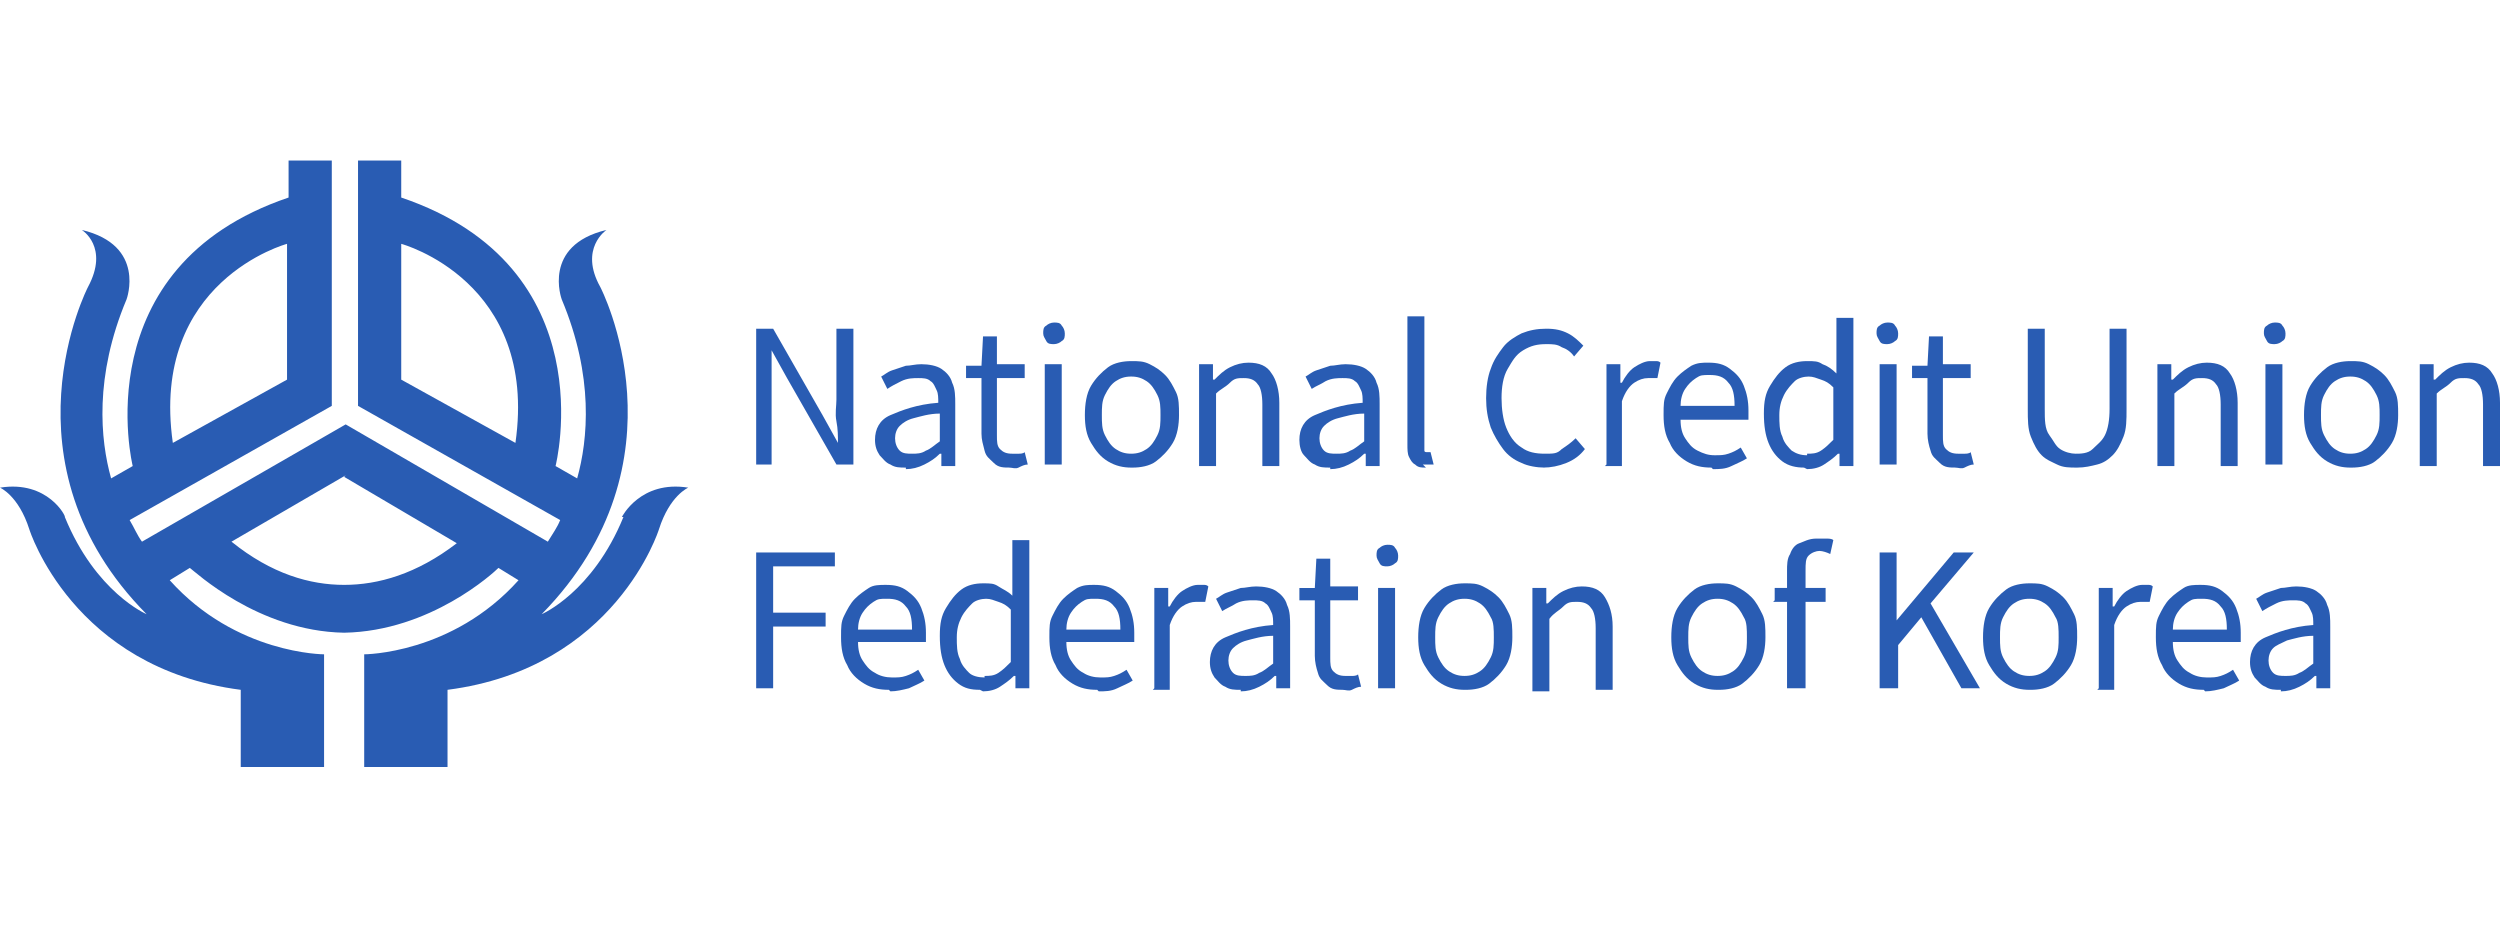 <?xml version="1.0" encoding="UTF-8"?>
<svg id="_레이어_1" xmlns="http://www.w3.org/2000/svg" version="1.1" viewBox="0 0 162 60">
  <!-- Generator: Adobe Illustrator 30.0.0, SVG Export Plug-In . SVG Version: 2.1.1 Build 123)  -->
  <defs>
    <style>
      .st0 {
        fill: #295cb3;
      }
    </style>
  </defs>
  <g id="_레이어_1-2">
    <g>
      <g id="layer1">
        <path id="path3000" class="st0" d="M22.3,30.9l7.3,4.3h0c-2.6,2-5.1,2.7-7.3,2.7s-4.7-.7-7.3-2.8h0s7.4-4.3,7.4-4.3h0ZM18.6,15.8h0v8.8s-7.4,4.1-7.4,4.1h0c-1.5-10.5,7.4-12.9,7.4-12.9M33.4,28.7h0l-7.4-4.1v-8.8s0,0,0,0c0,0,8.9,2.4,7.4,12.9M40.4,33.5c-2,4.9-5.3,6.3-5.3,6.3,9.7-9.9,3.8-21.2,3.8-21.2-1.4-2.5.4-3.7.4-3.7-4.2,1-2.9,4.5-2.9,4.5,2.1,5,1.7,9.1,1,11.6l-1.4-.8h0s3.3-12.9-10-17.4v-2.4h-2.8v15.9l13.1,7.4c-.2.5-.5.9-.8,1.4l-13.1-7.6-13.2,7.6c-.3-.4-.5-.9-.8-1.4l13.1-7.4v-15.9h-2.8v2.4c-13.3,4.5-10.1,17.4-10.1,17.4h0s-1.4.8-1.4.8c-.7-2.5-1.1-6.6,1-11.6,0,0,1.3-3.5-2.9-4.5,0,0,1.8,1.1.4,3.7,0,0-5.9,11.4,3.8,21.2,0,0-3.3-1.4-5.3-6.3C4.3,33.5,3.1,31.1,0,31.6,0,31.6,1.2,32.1,1.9,34.3c0,0,2.8,9,13.7,10.4v5h5.4v-7.3s-5.7,0-10-4.8l1.3-.8c.3.2,4.4,4.1,10,4.2h0c5.6-.1,9.7-3.9,10-4.2l1.3.8c-4.3,4.8-10,4.8-10,4.8v7.3h5.4v-5c10.9-1.4,13.7-10.4,13.7-10.4.7-2.2,1.9-2.7,1.9-2.7-3.1-.5-4.3,1.9-4.3,1.9"/>
      </g>
      <g>
        <path class="st0" d="M49,30.1v-8.8h1.1l3.2,5.6,1,1.8h0c0-.4,0-.9-.1-1.4s0-1,0-1.4v-4.6h1.1v8.8h-1.1l-3.2-5.6-1-1.8h0c0,.4,0,.9,0,1.4,0,.5,0,.9,0,1.4v4.6h-1.1,0Z"/>
        <path class="st0" d="M58.7,30.3c-.4,0-.7,0-1-.2-.3-.1-.5-.4-.7-.6-.2-.3-.3-.6-.3-1,0-.7.3-1.3,1-1.6s1.7-.7,3.1-.8c0-.3,0-.6-.1-.8s-.2-.5-.4-.6c-.2-.2-.5-.2-.8-.2s-.7,0-1.1.2-.6.3-.9.5l-.4-.8c.2-.1.4-.3.7-.4s.6-.2.9-.3c.3,0,.6-.1,1-.1.5,0,1,.1,1.3.3.3.2.6.5.7.9.2.4.2.9.2,1.4v4h-.9v-.8h-.1c-.3.3-.6.5-1,.7s-.8.3-1.2.3h0ZM59.1,29.4c.3,0,.6,0,.9-.2.3-.1.6-.4.9-.6v-1.8c-.7,0-1.3.2-1.7.3s-.7.3-.9.5c-.2.2-.3.5-.3.8s.1.6.3.8c.2.2.5.2.8.2h0Z"/>
        <path class="st0" d="M65.5,30.3c-.5,0-.8,0-1.1-.3s-.5-.4-.6-.8-.2-.7-.2-1.1v-3.6h-1v-.8h1c0,0,.1-1.9.1-1.9h.9v1.8h1.8v.9h-1.8v3.7c0,.4,0,.7.2.9s.4.3.8.3.3,0,.4,0c.1,0,.3,0,.4-.1l.2.8c-.2,0-.4.1-.6.2s-.4,0-.6,0Z"/>
        <path class="st0" d="M68.3,22.3c-.2,0-.4,0-.5-.2s-.2-.3-.2-.5,0-.4.2-.5c.1-.1.3-.2.5-.2s.4,0,.5.2c.1.1.2.3.2.5s0,.4-.2.5c-.1.1-.3.2-.5.2ZM67.7,30.1v-6.5h1.1v6.5h-1.1Z"/>
        <path class="st0" d="M73.3,30.3c-.5,0-1-.1-1.5-.4s-.8-.7-1.1-1.2-.4-1.1-.4-1.8.1-1.4.4-1.9c.3-.5.7-.9,1.1-1.2s1-.4,1.5-.4.8,0,1.2.2c.4.2.7.4,1,.7.3.3.5.7.7,1.1s.2.9.2,1.5-.1,1.3-.4,1.8-.7.9-1.1,1.2-1,.4-1.5.4h0ZM73.3,29.4c.4,0,.7-.1,1-.3s.5-.5.7-.9c.2-.4.2-.8.2-1.3s0-.9-.2-1.3c-.2-.4-.4-.7-.7-.9-.3-.2-.6-.3-1-.3s-.7.1-1,.3-.5.5-.7.9-.2.8-.2,1.3,0,.9.2,1.3c.2.4.4.7.7.9.3.2.6.3,1,.3Z"/>
        <path class="st0" d="M77.7,30.1v-6.5h.9v1h.1c.3-.3.6-.6,1-.8.4-.2.8-.3,1.2-.3.7,0,1.2.2,1.5.7.3.4.5,1.1.5,1.9v4.1h-1.1v-4c0-.6-.1-1.1-.3-1.3-.2-.3-.5-.4-.9-.4s-.6,0-.9.3-.6.4-.9.7v4.7h-1.1Z"/>
        <path class="st0" d="M86.2,30.3c-.4,0-.7,0-1-.2-.3-.1-.5-.4-.7-.6s-.3-.6-.3-1c0-.7.3-1.3,1-1.6s1.7-.7,3.1-.8c0-.3,0-.6-.1-.8s-.2-.5-.4-.6c-.2-.2-.5-.2-.8-.2s-.7,0-1.1.2c-.3.2-.6.3-.9.5l-.4-.8c.2-.1.4-.3.7-.4s.6-.2.9-.3c.3,0,.6-.1,1-.1.5,0,1,.1,1.3.3.3.2.6.5.7.9.2.4.2.9.2,1.4v4h-.9v-.8h-.1c-.3.3-.6.5-1,.7s-.8.3-1.2.3h0ZM86.6,29.4c.3,0,.6,0,.9-.2.3-.1.6-.4.9-.6v-1.8c-.7,0-1.3.2-1.7.3s-.7.3-.9.5c-.2.2-.3.5-.3.8s.1.6.3.8c.2.2.5.2.8.2h0Z"/>
        <path class="st0" d="M92.4,30.3c-.3,0-.5,0-.7-.2-.2-.1-.3-.3-.4-.5s-.1-.5-.1-.8v-8.3h1.1v8.3c0,.2,0,.3,0,.4s.1.1.2.1h.1s0,0,.1,0l.2.8c0,0-.2,0-.3,0s-.2,0-.4,0h0Z"/>
        <path class="st0" d="M100.1,30.3c-.5,0-1.1-.1-1.5-.3-.5-.2-.9-.5-1.2-.9-.3-.4-.6-.9-.8-1.4-.2-.6-.3-1.2-.3-1.9s.1-1.4.3-1.9c.2-.6.5-1,.8-1.4s.8-.7,1.2-.9c.5-.2,1-.3,1.6-.3s1,.1,1.4.3c.4.2.7.5,1,.8l-.6.7c-.2-.3-.5-.5-.8-.6-.3-.2-.6-.2-1-.2-.6,0-1,.1-1.5.4s-.7.7-1,1.2-.4,1.2-.4,1.9.1,1.4.3,1.9c.2.5.5,1,1,1.3.4.3.9.4,1.5.4s.8,0,1.1-.3c.3-.2.6-.4.9-.7l.6.7c-.3.4-.7.7-1.2.9s-1,.3-1.5.3h0Z"/>
        <path class="st0" d="M104.1,30.1v-6.5h.9v1.2h.1c.2-.4.5-.8.8-1s.7-.4,1-.4.3,0,.4,0c.1,0,.2,0,.3.1l-.2,1c-.1,0-.2,0-.3,0s-.2,0-.3,0c-.3,0-.6.1-.9.3-.3.2-.6.6-.8,1.2v4.2h-1.1Z"/>
        <path class="st0" d="M110.9,30.3c-.6,0-1.1-.1-1.6-.4-.5-.3-.9-.7-1.1-1.2-.3-.5-.4-1.1-.4-1.8s0-1,.2-1.4c.2-.4.4-.8.7-1.1.3-.3.6-.5.9-.7.4-.2.7-.2,1.1-.2.6,0,1,.1,1.4.4.4.3.7.6.9,1.1s.3,1,.3,1.6,0,.2,0,.3c0,.1,0,.2,0,.3h-4.4c0,.5.1.9.3,1.2s.4.6.8.8.7.3,1.1.3.6,0,.9-.1.5-.2.8-.4l.4.7c-.3.2-.6.3-1,.5s-.8.2-1.2.2h0ZM108.9,26.3h3.5c0-.7-.1-1.2-.4-1.5-.3-.4-.7-.5-1.2-.5s-.6,0-.9.2c-.3.2-.5.4-.7.7s-.3.7-.3,1.1Z"/>
        <path class="st0" d="M116.9,30.3c-.5,0-1-.1-1.4-.4-.4-.3-.7-.7-.9-1.2s-.3-1.1-.3-1.9.1-1.3.4-1.8c.3-.5.6-.9,1-1.2s.9-.4,1.4-.4.7,0,1,.2c.3.1.6.3.9.6v-1.1c0,0,0-2.5,0-2.5h1.1v9.6h-.9v-.8h-.1c-.3.3-.6.5-.9.7s-.7.3-1.1.3h0ZM117.1,29.4c.3,0,.6,0,.9-.2.3-.2.5-.4.8-.7v-3.4c-.3-.3-.5-.4-.8-.5-.3-.1-.5-.2-.8-.2s-.7.1-.9.3-.5.5-.7.9-.3.8-.3,1.3,0,1,.2,1.4c.1.4.4.7.6.9.3.2.6.3,1,.3h0Z"/>
        <path class="st0" d="M122.3,22.3c-.2,0-.4,0-.5-.2s-.2-.3-.2-.5,0-.4.2-.5c.1-.1.3-.2.5-.2s.4,0,.5.2c.1.1.2.3.2.5s0,.4-.2.5c-.1.1-.3.2-.5.2ZM121.8,30.1v-6.5h1.1v6.5h-1.1Z"/>
        <path class="st0" d="M126.8,30.3c-.5,0-.8,0-1.1-.3s-.5-.4-.6-.8c-.1-.3-.2-.7-.2-1.1v-3.6h-1v-.8h1c0,0,.1-1.9.1-1.9h.9v1.8h1.8v.9h-1.8v3.7c0,.4,0,.7.2.9s.4.3.8.3.3,0,.4,0c.1,0,.3,0,.4-.1l.2.8c-.2,0-.4.1-.6.2s-.4,0-.6,0Z"/>
        <path class="st0" d="M134.6,30.3c-.5,0-.9,0-1.3-.2s-.7-.3-1-.6-.5-.7-.7-1.2-.2-1.1-.2-1.8v-5.2h1.1v5.2c0,.7,0,1.3.3,1.7s.4.7.7.9c.3.2.7.3,1,.3s.8,0,1.1-.3.6-.5.8-.9c.2-.4.3-1,.3-1.7v-5.2h1.1v5.2c0,.7,0,1.3-.2,1.8-.2.5-.4.9-.7,1.2-.3.3-.6.5-1,.6s-.8.2-1.3.2h0Z"/>
        <path class="st0" d="M139.8,30.1v-6.5h.9v1h.1c.3-.3.6-.6,1-.8.4-.2.8-.3,1.2-.3.7,0,1.2.2,1.5.7.3.4.5,1.1.5,1.9v4.1h-1.1v-4c0-.6-.1-1.1-.3-1.3-.2-.3-.5-.4-.9-.4s-.6,0-.9.3-.6.4-.9.7v4.7h-1.1Z"/>
        <path class="st0" d="M147.4,22.3c-.2,0-.4,0-.5-.2s-.2-.3-.2-.5,0-.4.2-.5c.1-.1.3-.2.5-.2s.4,0,.5.2c.1.1.2.3.2.5s0,.4-.2.5c-.1.1-.3.2-.5.2ZM146.8,30.1v-6.5h1.1v6.5h-1.1Z"/>
        <path class="st0" d="M152.3,30.3c-.5,0-1-.1-1.5-.4s-.8-.7-1.1-1.2-.4-1.1-.4-1.8.1-1.4.4-1.9c.3-.5.7-.9,1.1-1.2s1-.4,1.5-.4.8,0,1.2.2c.4.2.7.4,1,.7.3.3.5.7.7,1.1s.2.9.2,1.5-.1,1.3-.4,1.8-.7.9-1.1,1.2-1,.4-1.5.4h0ZM152.3,29.4c.4,0,.7-.1,1-.3s.5-.5.7-.9.2-.8.2-1.3,0-.9-.2-1.3-.4-.7-.7-.9c-.3-.2-.6-.3-1-.3s-.7.1-1,.3-.5.5-.7.9c-.2.4-.2.8-.2,1.3s0,.9.2,1.3c.2.4.4.7.7.9s.6.3,1,.3Z"/>
        <path class="st0" d="M156.8,30.1v-6.5h.9v1h.1c.3-.3.6-.6,1-.8.4-.2.8-.3,1.2-.3.7,0,1.2.2,1.5.7.3.4.5,1.1.5,1.9v4.1h-1.1v-4c0-.6-.1-1.1-.3-1.3-.2-.3-.5-.4-.9-.4s-.6,0-.9.3-.6.4-.9.7v4.7h-1.1Z"/>
        <path class="st0" d="M49,44.6v-8.8h5.1v.9h-4v3h3.4v.9h-3.4v4h-1.1,0Z"/>
        <path class="st0" d="M57.6,44.7c-.6,0-1.1-.1-1.6-.4-.5-.3-.9-.7-1.1-1.2-.3-.5-.4-1.1-.4-1.8s0-1,.2-1.4.4-.8.7-1.1c.3-.3.6-.5.9-.7s.7-.2,1.1-.2c.6,0,1,.1,1.4.4s.7.6.9,1.1.3,1,.3,1.6,0,.2,0,.3,0,.2,0,.3h-4.4c0,.5.1.9.3,1.2s.4.6.8.8c.3.2.7.3,1.1.3s.6,0,.9-.1.5-.2.8-.4l.4.7c-.3.2-.6.3-1,.5-.4.1-.8.2-1.2.2h0ZM55.6,40.8h3.5c0-.7-.1-1.2-.4-1.5-.3-.4-.7-.5-1.2-.5s-.6,0-.9.2-.5.4-.7.7c-.2.3-.3.7-.3,1.1Z"/>
        <path class="st0" d="M63.5,44.7c-.6,0-1-.1-1.4-.4s-.7-.7-.9-1.2c-.2-.5-.3-1.1-.3-1.9s.1-1.3.4-1.8c.3-.5.6-.9,1-1.2s.9-.4,1.4-.4.7,0,1,.2.6.3.9.6v-1.1c0,0,0-2.5,0-2.5h1.1v9.6h-.9v-.8h-.1c-.3.3-.6.5-.9.7s-.7.3-1.1.3h0ZM63.8,43.8c.3,0,.6,0,.9-.2s.5-.4.8-.7v-3.4c-.3-.3-.5-.4-.8-.5s-.5-.2-.8-.2-.7.1-.9.3-.5.5-.7.9c-.2.4-.3.8-.3,1.3s0,1,.2,1.4c.1.4.4.7.6.9s.6.3,1,.3h0Z"/>
        <path class="st0" d="M71.1,44.7c-.6,0-1.1-.1-1.6-.4-.5-.3-.9-.7-1.1-1.2-.3-.5-.4-1.1-.4-1.8s0-1,.2-1.4c.2-.4.4-.8.7-1.1.3-.3.6-.5.9-.7.4-.2.7-.2,1.1-.2.6,0,1,.1,1.4.4s.7.6.9,1.1.3,1,.3,1.6,0,.2,0,.3c0,.1,0,.2,0,.3h-4.4c0,.5.1.9.3,1.2s.4.6.8.8c.3.2.7.3,1.1.3s.6,0,.9-.1.5-.2.8-.4l.4.7c-.3.2-.6.3-1,.5s-.8.2-1.2.2h0ZM69.1,40.8h3.5c0-.7-.1-1.2-.4-1.5-.3-.4-.7-.5-1.2-.5s-.6,0-.9.2c-.3.2-.5.4-.7.7-.2.3-.3.7-.3,1.1Z"/>
        <path class="st0" d="M74.8,44.6v-6.5h.9v1.2h.1c.2-.4.5-.8.8-1s.7-.4,1-.4.3,0,.4,0c.1,0,.2,0,.3.1l-.2,1c-.1,0-.2,0-.3,0,0,0-.2,0-.3,0-.3,0-.6.1-.9.3-.3.2-.6.6-.8,1.2v4.2h-1.1Z"/>
        <path class="st0" d="M80.4,44.7c-.4,0-.7,0-1-.2-.3-.1-.5-.4-.7-.6-.2-.3-.3-.6-.3-1,0-.7.3-1.3,1-1.6s1.7-.7,3.1-.8c0-.3,0-.6-.1-.8s-.2-.5-.4-.6c-.2-.2-.5-.2-.8-.2s-.7,0-1.1.2c-.3.2-.6.3-.9.5l-.4-.8c.2-.1.4-.3.7-.4s.6-.2.9-.3c.3,0,.6-.1,1-.1.5,0,1,.1,1.3.3.3.2.6.5.7.9.2.4.2.9.2,1.4v4h-.9v-.8h-.1c-.3.3-.6.5-1,.7s-.8.3-1.2.3h0ZM80.7,43.8c.3,0,.6,0,.9-.2.3-.1.6-.4.9-.6v-1.8c-.7,0-1.3.2-1.7.3s-.7.3-.9.5c-.2.2-.3.5-.3.8s.1.6.3.8c.2.2.5.2.8.2h0Z"/>
        <path class="st0" d="M87.1,44.7c-.5,0-.8,0-1.1-.3s-.5-.4-.6-.8c-.1-.3-.2-.7-.2-1.1v-3.6h-1v-.8h1c0,0,.1-1.9.1-1.9h.9v1.8h1.8v.9h-1.8v3.7c0,.4,0,.7.2.9s.4.3.8.3.3,0,.4,0c.1,0,.3,0,.4-.1l.2.8c-.2,0-.4.1-.6.2s-.4,0-.6,0h0Z"/>
        <path class="st0" d="M89.9,36.7c-.2,0-.4,0-.5-.2s-.2-.3-.2-.5,0-.4.2-.5c.1-.1.3-.2.5-.2s.4,0,.5.2c.1.1.2.3.2.5s0,.4-.2.5c-.1.1-.3.2-.5.2ZM89.3,44.6v-6.5h1.1v6.5h-1.1Z"/>
        <path class="st0" d="M94.9,44.7c-.5,0-1-.1-1.5-.4s-.8-.7-1.1-1.2-.4-1.1-.4-1.8.1-1.4.4-1.9.7-.9,1.1-1.2,1-.4,1.5-.4.8,0,1.2.2c.4.2.7.4,1,.7s.5.7.7,1.1.2.9.2,1.5-.1,1.3-.4,1.8c-.3.5-.7.9-1.1,1.2s-1,.4-1.5.4h0ZM94.9,43.8c.4,0,.7-.1,1-.3.3-.2.5-.5.7-.9.2-.4.2-.8.2-1.3s0-1-.2-1.3c-.2-.4-.4-.7-.7-.9-.3-.2-.6-.3-1-.3s-.7.1-1,.3-.5.5-.7.9c-.2.4-.2.8-.2,1.3s0,.9.2,1.3c.2.4.4.7.7.9.3.2.6.3,1,.3Z"/>
        <path class="st0" d="M99.3,44.6v-6.5h.9v1h.1c.3-.3.6-.6,1-.8.4-.2.8-.3,1.2-.3.7,0,1.2.2,1.5.7s.5,1.1.5,1.9v4.1h-1.1v-4c0-.6-.1-1.1-.3-1.3-.2-.3-.5-.4-.9-.4s-.6,0-.9.3-.6.4-.9.8v4.7h-1.1Z"/>
        <path class="st0" d="M111.3,44.7c-.5,0-1-.1-1.5-.4s-.8-.7-1.1-1.2-.4-1.1-.4-1.8.1-1.4.4-1.9.7-.9,1.1-1.2,1-.4,1.5-.4.8,0,1.2.2c.4.2.7.4,1,.7s.5.7.7,1.1.2.9.2,1.5-.1,1.3-.4,1.8c-.3.5-.7.9-1.1,1.2s-1,.4-1.5.4h0ZM111.3,43.8c.4,0,.7-.1,1-.3.3-.2.5-.5.7-.9.2-.4.2-.8.2-1.3s0-1-.2-1.3c-.2-.4-.4-.7-.7-.9-.3-.2-.6-.3-1-.3s-.7.1-1,.3-.5.5-.7.9c-.2.4-.2.8-.2,1.3s0,.9.2,1.3c.2.4.4.7.7.9.3.2.6.3,1,.3Z"/>
        <path class="st0" d="M115,38.9v-.8h.9c0,0,2.4,0,2.4,0v.9h-3.4ZM115.8,44.6v-7.6c0-.4,0-.8.2-1.1.1-.3.3-.6.6-.7s.6-.3,1.1-.3.4,0,.6,0c.2,0,.4,0,.5.1l-.2.9c-.2-.1-.5-.2-.7-.2s-.5.1-.7.3c-.2.2-.2.5-.2,1v7.6h-1.1Z"/>
        <path class="st0" d="M121.8,44.6v-8.8h1.1v4.4h0l3.7-4.4h1.3l-2.8,3.3,3.2,5.5h-1.2l-2.6-4.6-1.5,1.8v2.8h-1.1Z"/>
        <path class="st0" d="M131.5,44.7c-.5,0-1-.1-1.5-.4s-.8-.7-1.1-1.2-.4-1.1-.4-1.8.1-1.4.4-1.9.7-.9,1.1-1.2,1-.4,1.5-.4.8,0,1.2.2c.4.2.7.4,1,.7s.5.7.7,1.1.2.9.2,1.5-.1,1.3-.4,1.8c-.3.5-.7.9-1.1,1.2s-1,.4-1.5.4h0ZM131.5,43.8c.4,0,.7-.1,1-.3.3-.2.5-.5.7-.9.2-.4.2-.8.2-1.3s0-1-.2-1.3c-.2-.4-.4-.7-.7-.9-.3-.2-.6-.3-1-.3s-.7.1-1,.3-.5.5-.7.9c-.2.4-.2.8-.2,1.3s0,.9.2,1.3c.2.4.4.7.7.9.3.2.6.3,1,.3Z"/>
        <path class="st0" d="M136,44.6v-6.5h.9v1.2h.1c.2-.4.5-.8.8-1s.7-.4,1-.4.3,0,.4,0c.1,0,.2,0,.3.1l-.2,1c-.1,0-.2,0-.3,0s-.2,0-.3,0c-.3,0-.6.1-.9.3s-.6.6-.8,1.2v4.2h-1.1Z"/>
        <path class="st0" d="M142.8,44.7c-.6,0-1.1-.1-1.6-.4-.5-.3-.9-.7-1.1-1.2-.3-.5-.4-1.1-.4-1.8s0-1,.2-1.4.4-.8.7-1.1c.3-.3.6-.5.9-.7s.7-.2,1.1-.2c.6,0,1,.1,1.4.4.4.3.7.6.9,1.1s.3,1,.3,1.6,0,.2,0,.3c0,.1,0,.2,0,.3h-4.4c0,.5.1.9.3,1.2s.4.6.8.8c.3.2.7.3,1.1.3s.6,0,.9-.1.5-.2.8-.4l.4.7c-.3.2-.6.3-1,.5-.4.1-.8.2-1.2.2h0ZM140.8,40.8h3.5c0-.7-.1-1.2-.4-1.5-.3-.4-.7-.5-1.2-.5s-.6,0-.9.2-.5.4-.7.7c-.2.3-.3.7-.3,1.1h0Z"/>
        <path class="st0" d="M147.8,44.7c-.4,0-.7,0-1-.2-.3-.1-.5-.4-.7-.6-.2-.3-.3-.6-.3-1,0-.7.3-1.3,1-1.6s1.7-.7,3.1-.8c0-.3,0-.6-.1-.8s-.2-.5-.4-.6c-.2-.2-.5-.2-.8-.2s-.7,0-1.1.2-.6.3-.9.5l-.4-.8c.2-.1.4-.3.7-.4s.6-.2.9-.3c.3,0,.6-.1,1-.1.5,0,1,.1,1.3.3.3.2.6.5.7.9.2.4.2.9.2,1.4v4h-.9v-.8h-.1c-.3.3-.6.5-1,.7s-.8.3-1.2.3h0ZM148.1,43.8c.3,0,.6,0,.9-.2.3-.1.6-.4.9-.6v-1.8c-.7,0-1.3.2-1.7.3-.4.2-.7.3-.9.5-.2.2-.3.5-.3.8s.1.6.3.8c.2.2.5.2.8.2h0Z"/>
      </g>
    </g>
  </g>
</svg>